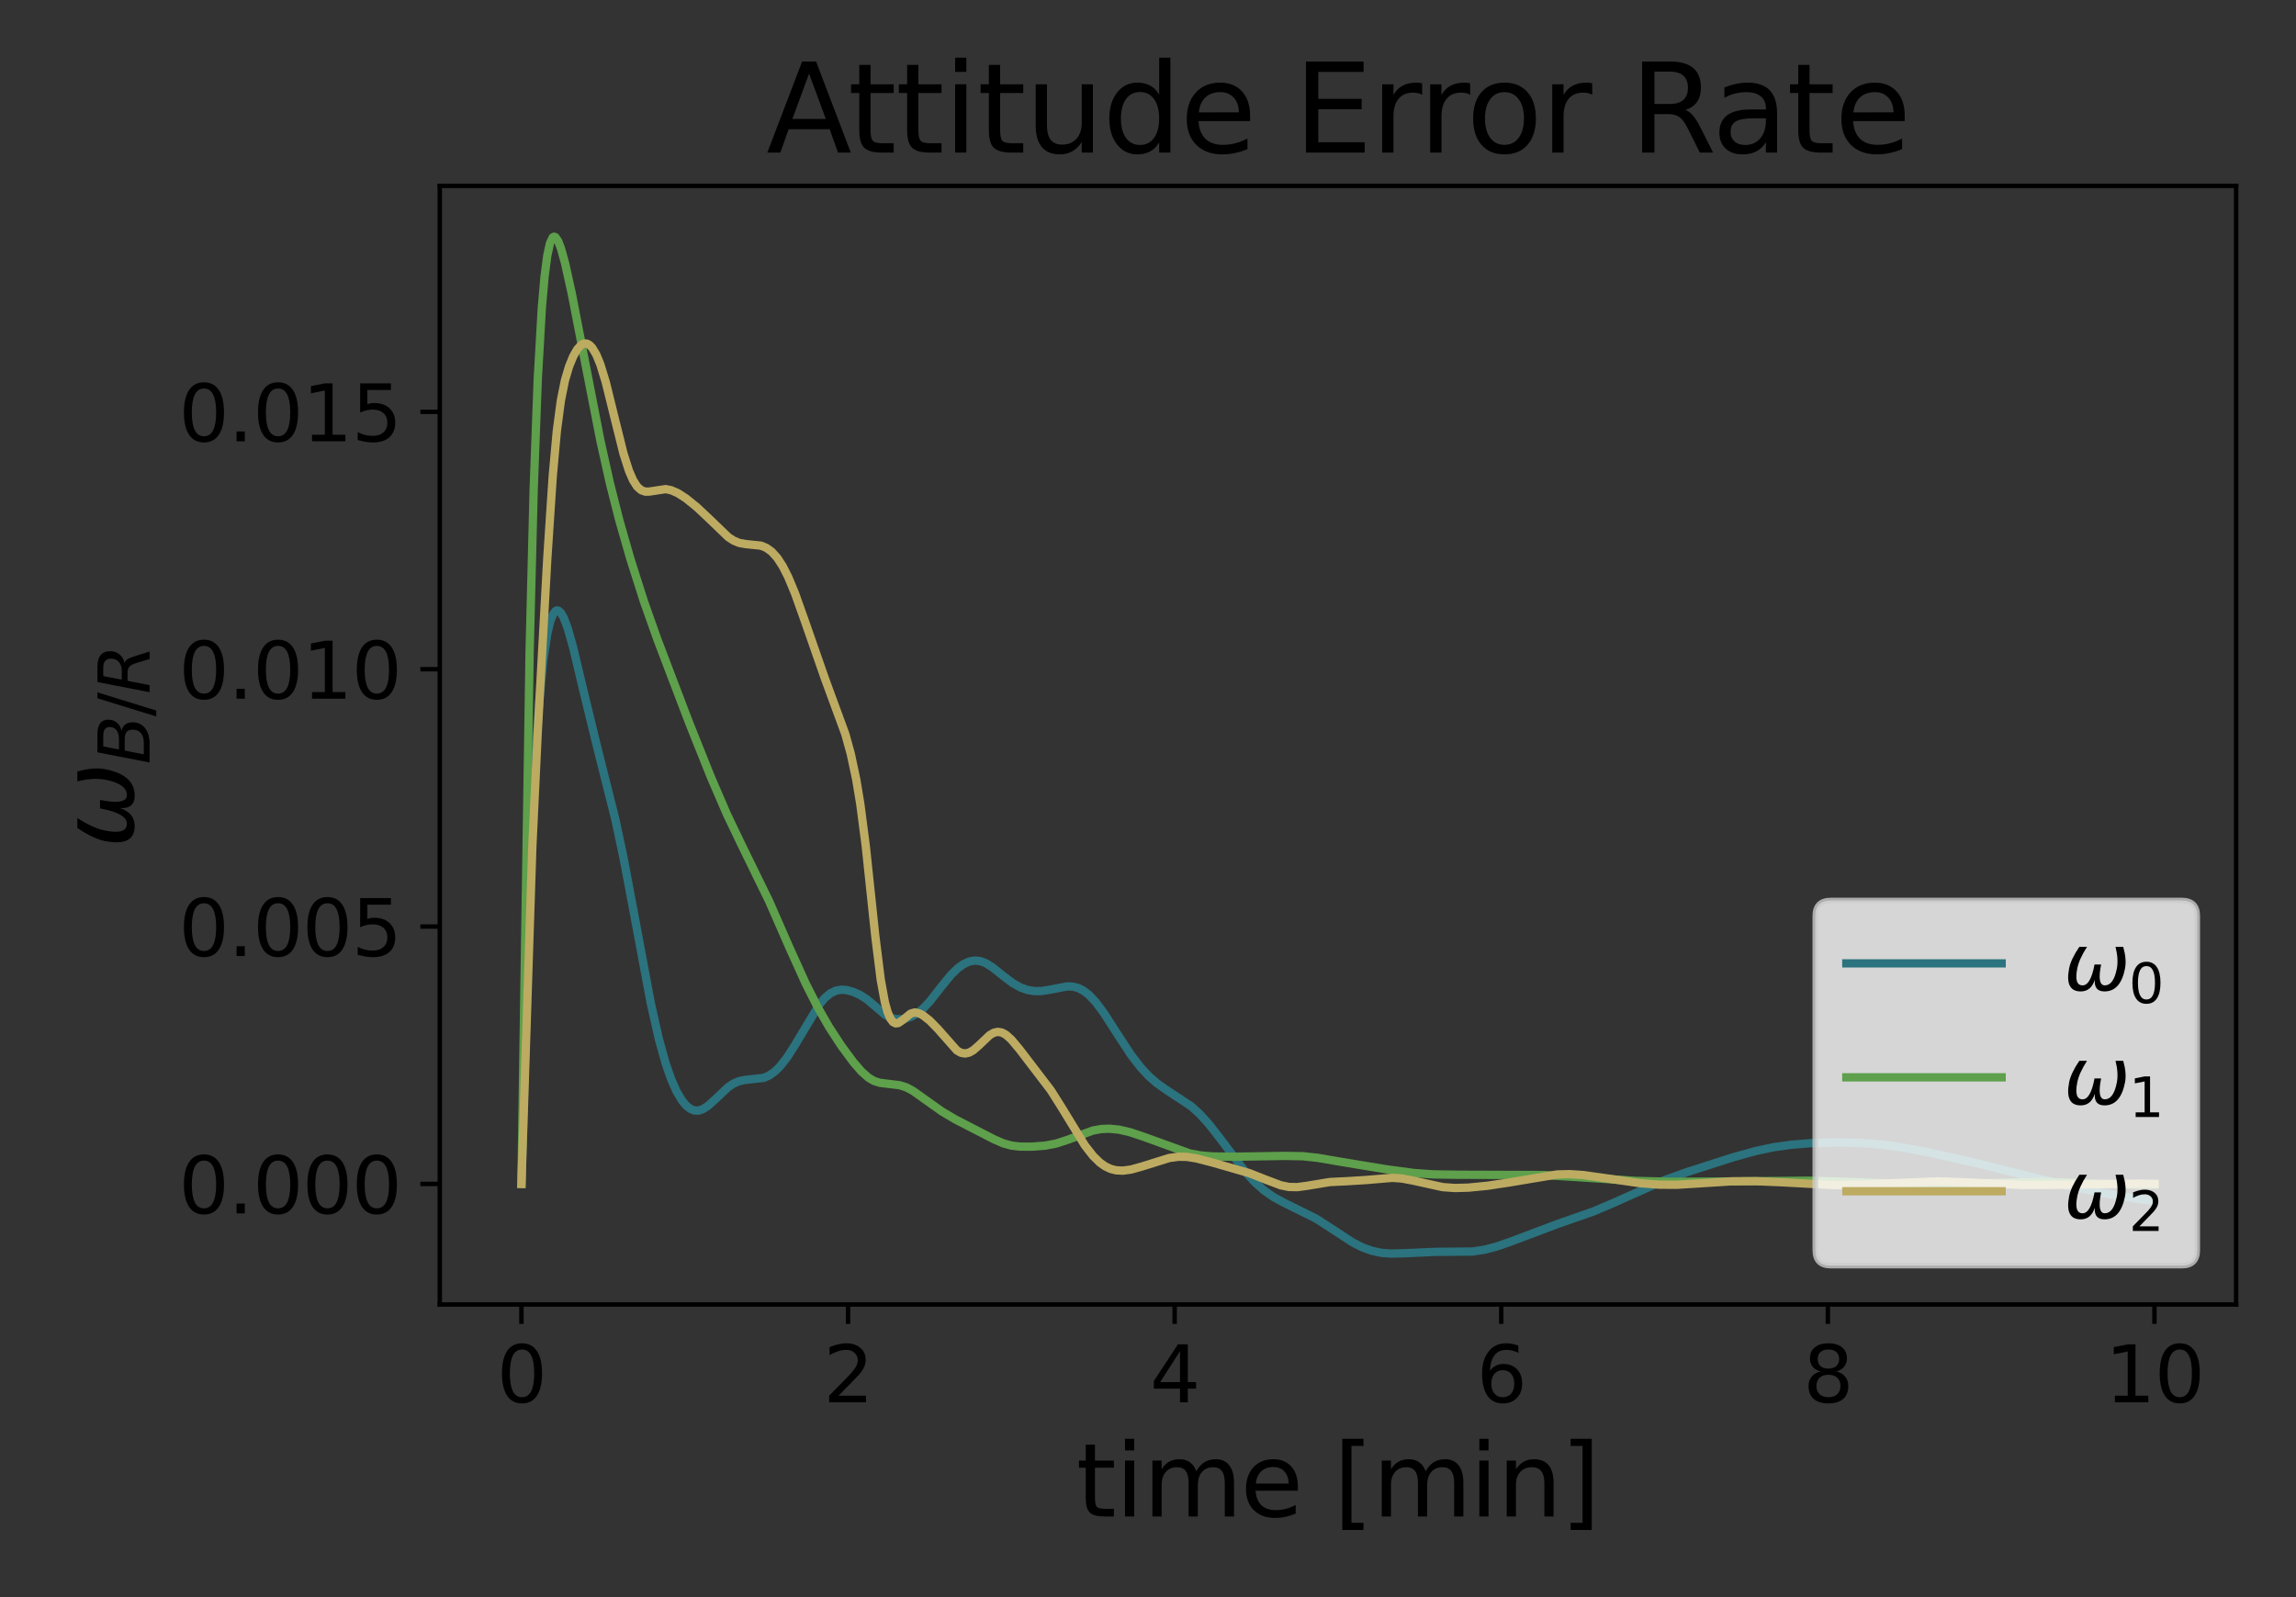 <?xml version="1.0" encoding="utf-8" standalone="no"?>
<!DOCTYPE svg PUBLIC "-//W3C//DTD SVG 1.1//EN"
  "http://www.w3.org/Graphics/SVG/1.1/DTD/svg11.dtd">
<svg xmlns:xlink="http://www.w3.org/1999/xlink" width="414pt" height="288pt" viewBox="0 0 414 288" xmlns="http://www.w3.org/2000/svg" version="1.1">
 <rect x="0" y="0" width="414" height="288" fill="#333333" stroke="none"/>
 <defs>
  <style type="text/css">*{stroke-linejoin: round; stroke-linecap: butt}</style>
 </defs>
 <g id="figure_1">
  <g id="patch_1">
   <path d="M 0 288 
L 414 288 
L 414 0 
L 0 0 
L 0 288 
z
" style="fill: none"/>
  </g>
  <g id="axes_1">
   <g id="patch_2">
    <path d="M 79.3 235.23 
L 403.2 235.23 
L 403.2 33.517 
L 79.3 33.517 
L 79.3 235.23 
z
" style="fill: none"/>
   </g>
   <g id="matplotlib.axis_1">
    <g id="xtick_1">
     <g id="line2d_1">
      <defs>
       <path id="m7294a8a528" d="M 0 0 
L 0 3.5 
" style="stroke: #000000; stroke-width: 0.8"/>
      </defs>
      <g>
       <use xlink:href="#m7294a8a528" x="94.023" y="235.23" style="stroke: #000000; stroke-width: 0.8"/>
      </g>
     </g>
     <g id="text_1">
      <!-- 0 -->
      <g transform="translate(89.569 252.868) scale(0.14 -0.14)">
       <defs>
        <path id="DejaVuSans-30" d="M 2034 4250 
Q 1547 4250 1301 3770 
Q 1056 3291 1056 2328 
Q 1056 1369 1301 889 
Q 1547 409 2034 409 
Q 2525 409 2770 889 
Q 3016 1369 3016 2328 
Q 3016 3291 2770 3770 
Q 2525 4250 2034 4250 
z
M 2034 4750 
Q 2819 4750 3233 4129 
Q 3647 3509 3647 2328 
Q 3647 1150 3233 529 
Q 2819 -91 2034 -91 
Q 1250 -91 836 529 
Q 422 1150 422 2328 
Q 422 3509 836 4129 
Q 1250 4750 2034 4750 
z
" transform="scale(0.016)"/>
       </defs>
       <use xlink:href="#DejaVuSans-30"/>
      </g>
     </g>
    </g>
    <g id="xtick_2">
     <g id="line2d_2">
      <g>
       <use xlink:href="#m7294a8a528" x="152.914" y="235.23" style="stroke: #000000; stroke-width: 0.8"/>
      </g>
     </g>
     <g id="text_2">
      <!-- 2 -->
      <g transform="translate(148.46 252.868) scale(0.14 -0.14)">
       <defs>
        <path id="DejaVuSans-32" d="M 1228 531 
L 3431 531 
L 3431 0 
L 469 0 
L 469 531 
Q 828 903 1448 1529 
Q 2069 2156 2228 2338 
Q 2531 2678 2651 2914 
Q 2772 3150 2772 3378 
Q 2772 3750 2511 3984 
Q 2250 4219 1831 4219 
Q 1534 4219 1204 4116 
Q 875 4013 500 3803 
L 500 4441 
Q 881 4594 1212 4672 
Q 1544 4750 1819 4750 
Q 2544 4750 2975 4387 
Q 3406 4025 3406 3419 
Q 3406 3131 3298 2873 
Q 3191 2616 2906 2266 
Q 2828 2175 2409 1742 
Q 1991 1309 1228 531 
z
" transform="scale(0.016)"/>
       </defs>
       <use xlink:href="#DejaVuSans-32"/>
      </g>
     </g>
    </g>
    <g id="xtick_3">
     <g id="line2d_3">
      <g>
       <use xlink:href="#m7294a8a528" x="211.805" y="235.23" style="stroke: #000000; stroke-width: 0.8"/>
      </g>
     </g>
     <g id="text_3">
      <!-- 4 -->
      <g transform="translate(207.351 252.868) scale(0.14 -0.14)">
       <defs>
        <path id="DejaVuSans-34" d="M 2419 4116 
L 825 1625 
L 2419 1625 
L 2419 4116 
z
M 2253 4666 
L 3047 4666 
L 3047 1625 
L 3713 1625 
L 3713 1100 
L 3047 1100 
L 3047 0 
L 2419 0 
L 2419 1100 
L 313 1100 
L 313 1709 
L 2253 4666 
z
" transform="scale(0.016)"/>
       </defs>
       <use xlink:href="#DejaVuSans-34"/>
      </g>
     </g>
    </g>
    <g id="xtick_4">
     <g id="line2d_4">
      <g>
       <use xlink:href="#m7294a8a528" x="270.695" y="235.23" style="stroke: #000000; stroke-width: 0.8"/>
      </g>
     </g>
     <g id="text_4">
      <!-- 6 -->
      <g transform="translate(266.242 252.868) scale(0.14 -0.14)">
       <defs>
        <path id="DejaVuSans-36" d="M 2113 2584 
Q 1688 2584 1439 2293 
Q 1191 2003 1191 1497 
Q 1191 994 1439 701 
Q 1688 409 2113 409 
Q 2538 409 2786 701 
Q 3034 994 3034 1497 
Q 3034 2003 2786 2293 
Q 2538 2584 2113 2584 
z
M 3366 4563 
L 3366 3988 
Q 3128 4100 2886 4159 
Q 2644 4219 2406 4219 
Q 1781 4219 1451 3797 
Q 1122 3375 1075 2522 
Q 1259 2794 1537 2939 
Q 1816 3084 2150 3084 
Q 2853 3084 3261 2657 
Q 3669 2231 3669 1497 
Q 3669 778 3244 343 
Q 2819 -91 2113 -91 
Q 1303 -91 875 529 
Q 447 1150 447 2328 
Q 447 3434 972 4092 
Q 1497 4750 2381 4750 
Q 2619 4750 2861 4703 
Q 3103 4656 3366 4563 
z
" transform="scale(0.016)"/>
       </defs>
       <use xlink:href="#DejaVuSans-36"/>
      </g>
     </g>
    </g>
    <g id="xtick_5">
     <g id="line2d_5">
      <g>
       <use xlink:href="#m7294a8a528" x="329.586" y="235.23" style="stroke: #000000; stroke-width: 0.8"/>
      </g>
     </g>
     <g id="text_5">
      <!-- 8 -->
      <g transform="translate(325.133 252.868) scale(0.14 -0.14)">
       <defs>
        <path id="DejaVuSans-38" d="M 2034 2216 
Q 1584 2216 1326 1975 
Q 1069 1734 1069 1313 
Q 1069 891 1326 650 
Q 1584 409 2034 409 
Q 2484 409 2743 651 
Q 3003 894 3003 1313 
Q 3003 1734 2745 1975 
Q 2488 2216 2034 2216 
z
M 1403 2484 
Q 997 2584 770 2862 
Q 544 3141 544 3541 
Q 544 4100 942 4425 
Q 1341 4750 2034 4750 
Q 2731 4750 3128 4425 
Q 3525 4100 3525 3541 
Q 3525 3141 3298 2862 
Q 3072 2584 2669 2484 
Q 3125 2378 3379 2068 
Q 3634 1759 3634 1313 
Q 3634 634 3220 271 
Q 2806 -91 2034 -91 
Q 1263 -91 848 271 
Q 434 634 434 1313 
Q 434 1759 690 2068 
Q 947 2378 1403 2484 
z
M 1172 3481 
Q 1172 3119 1398 2916 
Q 1625 2713 2034 2713 
Q 2441 2713 2670 2916 
Q 2900 3119 2900 3481 
Q 2900 3844 2670 4047 
Q 2441 4250 2034 4250 
Q 1625 4250 1398 4047 
Q 1172 3844 1172 3481 
z
" transform="scale(0.016)"/>
       </defs>
       <use xlink:href="#DejaVuSans-38"/>
      </g>
     </g>
    </g>
    <g id="xtick_6">
     <g id="line2d_6">
      <g>
       <use xlink:href="#m7294a8a528" x="388.477" y="235.23" style="stroke: #000000; stroke-width: 0.8"/>
      </g>
     </g>
     <g id="text_6">
      <!-- 10 -->
      <g transform="translate(379.57 252.868) scale(0.14 -0.14)">
       <defs>
        <path id="DejaVuSans-31" d="M 794 531 
L 1825 531 
L 1825 4091 
L 703 3866 
L 703 4441 
L 1819 4666 
L 2450 4666 
L 2450 531 
L 3481 531 
L 3481 0 
L 794 0 
L 794 531 
z
" transform="scale(0.016)"/>
       </defs>
       <use xlink:href="#DejaVuSans-31"/>
       <use xlink:href="#DejaVuSans-30" x="63.623"/>
      </g>
     </g>
    </g>
    <g id="text_7">
     <!-- time [min] -->
     <g transform="translate(194.063 273.457) scale(0.18 -0.18)">
      <defs>
       <path id="DejaVuSans-74" d="M 1172 4494 
L 1172 3500 
L 2356 3500 
L 2356 3053 
L 1172 3053 
L 1172 1153 
Q 1172 725 1289 603 
Q 1406 481 1766 481 
L 2356 481 
L 2356 0 
L 1766 0 
Q 1100 0 847 248 
Q 594 497 594 1153 
L 594 3053 
L 172 3053 
L 172 3500 
L 594 3500 
L 594 4494 
L 1172 4494 
z
" transform="scale(0.016)"/>
       <path id="DejaVuSans-69" d="M 603 3500 
L 1178 3500 
L 1178 0 
L 603 0 
L 603 3500 
z
M 603 4863 
L 1178 4863 
L 1178 4134 
L 603 4134 
L 603 4863 
z
" transform="scale(0.016)"/>
       <path id="DejaVuSans-6d" d="M 3328 2828 
Q 3544 3216 3844 3400 
Q 4144 3584 4550 3584 
Q 5097 3584 5394 3201 
Q 5691 2819 5691 2113 
L 5691 0 
L 5113 0 
L 5113 2094 
Q 5113 2597 4934 2840 
Q 4756 3084 4391 3084 
Q 3944 3084 3684 2787 
Q 3425 2491 3425 1978 
L 3425 0 
L 2847 0 
L 2847 2094 
Q 2847 2600 2669 2842 
Q 2491 3084 2119 3084 
Q 1678 3084 1418 2786 
Q 1159 2488 1159 1978 
L 1159 0 
L 581 0 
L 581 3500 
L 1159 3500 
L 1159 2956 
Q 1356 3278 1631 3431 
Q 1906 3584 2284 3584 
Q 2666 3584 2933 3390 
Q 3200 3197 3328 2828 
z
" transform="scale(0.016)"/>
       <path id="DejaVuSans-65" d="M 3597 1894 
L 3597 1613 
L 953 1613 
Q 991 1019 1311 708 
Q 1631 397 2203 397 
Q 2534 397 2845 478 
Q 3156 559 3463 722 
L 3463 178 
Q 3153 47 2828 -22 
Q 2503 -91 2169 -91 
Q 1331 -91 842 396 
Q 353 884 353 1716 
Q 353 2575 817 3079 
Q 1281 3584 2069 3584 
Q 2775 3584 3186 3129 
Q 3597 2675 3597 1894 
z
M 3022 2063 
Q 3016 2534 2758 2815 
Q 2500 3097 2075 3097 
Q 1594 3097 1305 2825 
Q 1016 2553 972 2059 
L 3022 2063 
z
" transform="scale(0.016)"/>
       <path id="DejaVuSans-20" transform="scale(0.016)"/>
       <path id="DejaVuSans-5b" d="M 550 4863 
L 1875 4863 
L 1875 4416 
L 1125 4416 
L 1125 -397 
L 1875 -397 
L 1875 -844 
L 550 -844 
L 550 4863 
z
" transform="scale(0.016)"/>
       <path id="DejaVuSans-6e" d="M 3513 2113 
L 3513 0 
L 2938 0 
L 2938 2094 
Q 2938 2591 2744 2837 
Q 2550 3084 2163 3084 
Q 1697 3084 1428 2787 
Q 1159 2491 1159 1978 
L 1159 0 
L 581 0 
L 581 3500 
L 1159 3500 
L 1159 2956 
Q 1366 3272 1645 3428 
Q 1925 3584 2291 3584 
Q 2894 3584 3203 3211 
Q 3513 2838 3513 2113 
z
" transform="scale(0.016)"/>
       <path id="DejaVuSans-5d" d="M 1947 4863 
L 1947 -844 
L 622 -844 
L 622 -397 
L 1369 -397 
L 1369 4416 
L 622 4416 
L 622 4863 
L 1947 4863 
z
" transform="scale(0.016)"/>
      </defs>
      <use xlink:href="#DejaVuSans-74"/>
      <use xlink:href="#DejaVuSans-69" x="39.209"/>
      <use xlink:href="#DejaVuSans-6d" x="66.992"/>
      <use xlink:href="#DejaVuSans-65" x="164.404"/>
      <use xlink:href="#DejaVuSans-20" x="225.928"/>
      <use xlink:href="#DejaVuSans-5b" x="257.715"/>
      <use xlink:href="#DejaVuSans-6d" x="296.729"/>
      <use xlink:href="#DejaVuSans-69" x="394.141"/>
      <use xlink:href="#DejaVuSans-6e" x="421.924"/>
      <use xlink:href="#DejaVuSans-5d" x="485.303"/>
     </g>
    </g>
   </g>
   <g id="matplotlib.axis_2">
    <g id="ytick_1">
     <g id="line2d_7">
      <defs>
       <path id="mb6cfabebf4" d="M 0 0 
L -3.5 0 
" style="stroke: #000000; stroke-width: 0.8"/>
      </defs>
      <g>
       <use xlink:href="#mb6cfabebf4" x="79.3" y="213.489" style="stroke: #000000; stroke-width: 0.8"/>
      </g>
     </g>
     <g id="text_8">
      <!-- 0.000 -->
      <g transform="translate(32.221 218.808) scale(0.14 -0.14)">
       <defs>
        <path id="DejaVuSans-2e" d="M 684 794 
L 1344 794 
L 1344 0 
L 684 0 
L 684 794 
z
" transform="scale(0.016)"/>
       </defs>
       <use xlink:href="#DejaVuSans-30"/>
       <use xlink:href="#DejaVuSans-2e" x="63.623"/>
       <use xlink:href="#DejaVuSans-30" x="95.41"/>
       <use xlink:href="#DejaVuSans-30" x="159.033"/>
       <use xlink:href="#DejaVuSans-30" x="222.656"/>
      </g>
     </g>
    </g>
    <g id="ytick_2">
     <g id="line2d_8">
      <g>
       <use xlink:href="#mb6cfabebf4" x="79.3" y="167.081" style="stroke: #000000; stroke-width: 0.8"/>
      </g>
     </g>
     <g id="text_9">
      <!-- 0.005 -->
      <g transform="translate(32.221 172.4) scale(0.14 -0.14)">
       <defs>
        <path id="DejaVuSans-35" d="M 691 4666 
L 3169 4666 
L 3169 4134 
L 1269 4134 
L 1269 2991 
Q 1406 3038 1543 3061 
Q 1681 3084 1819 3084 
Q 2600 3084 3056 2656 
Q 3513 2228 3513 1497 
Q 3513 744 3044 326 
Q 2575 -91 1722 -91 
Q 1428 -91 1123 -41 
Q 819 9 494 109 
L 494 744 
Q 775 591 1075 516 
Q 1375 441 1709 441 
Q 2250 441 2565 725 
Q 2881 1009 2881 1497 
Q 2881 1984 2565 2268 
Q 2250 2553 1709 2553 
Q 1456 2553 1204 2497 
Q 953 2441 691 2322 
L 691 4666 
z
" transform="scale(0.016)"/>
       </defs>
       <use xlink:href="#DejaVuSans-30"/>
       <use xlink:href="#DejaVuSans-2e" x="63.623"/>
       <use xlink:href="#DejaVuSans-30" x="95.41"/>
       <use xlink:href="#DejaVuSans-30" x="159.033"/>
       <use xlink:href="#DejaVuSans-35" x="222.656"/>
      </g>
     </g>
    </g>
    <g id="ytick_3">
     <g id="line2d_9">
      <g>
       <use xlink:href="#mb6cfabebf4" x="79.3" y="120.672" style="stroke: #000000; stroke-width: 0.8"/>
      </g>
     </g>
     <g id="text_10">
      <!-- 0.010 -->
      <g transform="translate(32.221 125.991) scale(0.14 -0.14)">
       <use xlink:href="#DejaVuSans-30"/>
       <use xlink:href="#DejaVuSans-2e" x="63.623"/>
       <use xlink:href="#DejaVuSans-30" x="95.41"/>
       <use xlink:href="#DejaVuSans-31" x="159.033"/>
       <use xlink:href="#DejaVuSans-30" x="222.656"/>
      </g>
     </g>
    </g>
    <g id="ytick_4">
     <g id="line2d_10">
      <g>
       <use xlink:href="#mb6cfabebf4" x="79.3" y="74.263" style="stroke: #000000; stroke-width: 0.8"/>
      </g>
     </g>
     <g id="text_11">
      <!-- 0.015 -->
      <g transform="translate(32.221 79.582) scale(0.14 -0.14)">
       <use xlink:href="#DejaVuSans-30"/>
       <use xlink:href="#DejaVuSans-2e" x="63.623"/>
       <use xlink:href="#DejaVuSans-30" x="95.41"/>
       <use xlink:href="#DejaVuSans-31" x="159.033"/>
       <use xlink:href="#DejaVuSans-35" x="222.656"/>
      </g>
     </g>
    </g>
    <g id="text_12">
     <!-- $\omega_{B/R}$ -->
     <g transform="translate(24.081 152.913) rotate(-90) scale(0.18 -0.18)">
      <defs>
       <path id="DejaVuSans-Oblique-3c9" d="M 1369 -91 
Q 72 -91 434 1766 
Q 575 2500 1256 3500 
L 1875 3500 
Q 1231 2500 1088 1750 
Q 819 397 1519 397 
Q 2166 397 2478 2078 
L 3009 2078 
Q 2669 388 3316 397 
Q 4013 403 4275 1750 
Q 4419 2500 4169 3500 
L 4788 3500 
Q 5075 2500 4934 1766 
Q 4578 -94 3278 -91 
Q 2428 -88 2503 844 
Q 2194 -91 1369 -91 
z
" transform="scale(0.016)"/>
       <path id="DejaVuSans-Oblique-42" d="M 1081 4666 
L 2694 4666 
Q 3350 4666 3675 4422 
Q 4000 4178 4000 3688 
Q 4000 3238 3720 2911 
Q 3441 2584 2988 2516 
Q 3375 2428 3569 2181 
Q 3763 1934 3763 1522 
Q 3763 819 3242 409 
Q 2722 0 1819 0 
L 172 0 
L 1081 4666 
z
M 1234 2228 
L 903 519 
L 1919 519 
Q 2491 519 2800 781 
Q 3109 1044 3109 1522 
Q 3109 1891 2904 2059 
Q 2700 2228 2247 2228 
L 1234 2228 
z
M 1606 4147 
L 1331 2741 
L 2272 2741 
Q 2775 2741 3058 2959 
Q 3341 3178 3341 3566 
Q 3341 3869 3150 4008 
Q 2959 4147 2541 4147 
L 1606 4147 
z
" transform="scale(0.016)"/>
       <path id="DejaVuSans-2f" d="M 1625 4666 
L 2156 4666 
L 531 -594 
L 0 -594 
L 1625 4666 
z
" transform="scale(0.016)"/>
       <path id="DejaVuSans-Oblique-52" d="M 1613 4147 
L 1294 2491 
L 2106 2491 
Q 2584 2491 2879 2755 
Q 3175 3019 3175 3444 
Q 3175 3784 2976 3965 
Q 2778 4147 2406 4147 
L 1613 4147 
z
M 2772 2241 
Q 2972 2194 3105 2009 
Q 3238 1825 3413 1275 
L 3809 0 
L 3144 0 
L 2778 1197 
Q 2638 1659 2453 1815 
Q 2269 1972 1888 1972 
L 1191 1972 
L 806 0 
L 172 0 
L 1081 4666 
L 2503 4666 
Q 3150 4666 3495 4373 
Q 3841 4081 3841 3531 
Q 3841 3044 3547 2687 
Q 3253 2331 2772 2241 
z
" transform="scale(0.016)"/>
      </defs>
      <use xlink:href="#DejaVuSans-Oblique-3c9" transform="translate(0 0.312)"/>
      <use xlink:href="#DejaVuSans-Oblique-42" transform="translate(83.74 -16.094) scale(0.7)"/>
      <use xlink:href="#DejaVuSans-2f" transform="translate(131.763 -16.094) scale(0.7)"/>
      <use xlink:href="#DejaVuSans-Oblique-52" transform="translate(154.122 -16.094) scale(0.7)"/>
     </g>
    </g>
   </g>
   <g id="line2d_11">
    <path d="M 94.023 213.489 
L 95.74 153.887 
L 96.477 138.024 
L 97.213 126.782 
L 97.949 119.151 
L 98.685 114.267 
L 99.176 112.186 
L 99.666 110.866 
L 100.157 110.198 
L 100.403 110.082 
L 100.648 110.101 
L 101.139 110.507 
L 101.629 111.348 
L 102.366 113.281 
L 103.347 116.762 
L 105.065 123.993 
L 107.519 134.087 
L 110.954 147.751 
L 112.426 154.666 
L 114.389 165.09 
L 117.334 180.843 
L 118.806 187.381 
L 120.033 191.776 
L 121.014 194.587 
L 121.996 196.802 
L 122.977 198.456 
L 123.714 199.343 
L 124.45 199.935 
L 125.186 200.238 
L 125.922 200.268 
L 126.658 200.048 
L 127.64 199.434 
L 128.867 198.326 
L 131.32 196.017 
L 132.302 195.37 
L 133.283 194.954 
L 134.51 194.717 
L 137.7 194.366 
L 138.682 193.944 
L 139.663 193.261 
L 140.645 192.304 
L 141.872 190.748 
L 143.344 188.454 
L 147.761 181.095 
L 148.742 179.947 
L 149.724 179.129 
L 150.705 178.647 
L 151.687 178.469 
L 152.668 178.537 
L 153.895 178.879 
L 155.122 179.44 
L 156.349 180.222 
L 157.821 181.465 
L 159.539 182.932 
L 160.52 183.491 
L 161.502 183.772 
L 162.483 183.8 
L 163.465 183.623 
L 164.446 183.26 
L 165.428 182.693 
L 166.409 181.902 
L 167.636 180.606 
L 169.599 178.096 
L 171.562 175.693 
L 172.789 174.525 
L 173.771 173.84 
L 174.752 173.397 
L 175.734 173.214 
L 176.715 173.302 
L 177.697 173.654 
L 178.924 174.407 
L 180.887 175.98 
L 182.604 177.276 
L 184.077 178.096 
L 185.304 178.525 
L 186.531 178.722 
L 187.757 178.71 
L 189.23 178.482 
L 192.42 177.872 
L 193.401 177.905 
L 194.383 178.149 
L 195.364 178.643 
L 196.346 179.4 
L 197.573 180.699 
L 199.045 182.677 
L 201.253 186.113 
L 203.952 190.242 
L 205.67 192.472 
L 207.142 194.054 
L 208.615 195.339 
L 210.332 196.549 
L 214.749 199.462 
L 216.221 200.777 
L 217.939 202.653 
L 219.902 205.167 
L 224.564 211.334 
L 226.282 213.2 
L 228 214.72 
L 229.717 215.908 
L 231.68 216.96 
L 237.324 219.755 
L 240.023 221.502 
L 243.949 224.065 
L 245.667 224.935 
L 247.384 225.557 
L 249.102 225.92 
L 250.82 226.056 
L 253.274 225.989 
L 258.672 225.744 
L 265.543 225.675 
L 267.751 225.335 
L 269.959 224.759 
L 272.658 223.803 
L 281.001 220.66 
L 287.381 218.434 
L 291.062 216.855 
L 300.141 212.806 
L 304.312 211.314 
L 312.41 208.716 
L 316.581 207.554 
L 319.771 206.878 
L 322.961 206.423 
L 326.642 206.134 
L 331.059 206.016 
L 335.475 206.105 
L 339.402 206.407 
L 343.082 206.914 
L 347.744 207.802 
L 355.842 209.618 
L 364.185 211.693 
L 373.018 213.884 
L 378.908 215.085 
L 385.287 216.158 
L 388.477 216.595 
L 388.477 216.595 
" clip-path="url(#p22c67ea4ee)" style="fill: none; stroke: #2b737e; stroke-width: 1.5; stroke-linecap: square"/>
   </g>
   <g id="line2d_12">
    <path d="M 94.023 213.489 
L 95.495 117.525 
L 96.231 88.187 
L 96.967 68.33 
L 97.703 55.463 
L 98.194 49.838 
L 98.685 46.074 
L 99.176 43.829 
L 99.666 42.813 
L 99.912 42.685 
L 100.157 42.772 
L 100.648 43.485 
L 101.139 44.763 
L 101.875 47.411 
L 103.102 52.945 
L 105.31 64.344 
L 108.255 79.442 
L 109.972 87.139 
L 111.69 93.89 
L 113.653 100.737 
L 116.107 108.448 
L 118.561 115.371 
L 124.204 130.182 
L 128.13 140.004 
L 131.075 146.836 
L 133.529 151.965 
L 138.682 162.507 
L 142.362 170.907 
L 145.307 177.415 
L 147.515 181.765 
L 149.478 185.175 
L 151.687 188.566 
L 153.895 191.555 
L 155.367 193.244 
L 156.594 194.329 
L 157.576 194.912 
L 158.557 195.238 
L 160.03 195.426 
L 162.238 195.694 
L 163.465 196.092 
L 164.692 196.759 
L 166.655 198.163 
L 169.845 200.425 
L 172.299 201.877 
L 179.169 205.412 
L 180.887 206.167 
L 182.359 206.574 
L 183.831 206.759 
L 186.04 206.773 
L 188.494 206.581 
L 190.457 206.204 
L 192.42 205.567 
L 197.082 203.86 
L 198.554 203.593 
L 200.026 203.53 
L 201.744 203.698 
L 203.707 204.147 
L 206.161 204.966 
L 214.504 207.986 
L 216.467 208.351 
L 218.675 208.54 
L 222.356 208.585 
L 231.68 208.438 
L 234.87 208.494 
L 237.569 208.781 
L 241.986 209.537 
L 250.084 210.87 
L 254.991 211.527 
L 258.427 211.768 
L 262.843 211.834 
L 278.302 211.888 
L 284.191 212.246 
L 294.988 212.949 
L 301.368 213.105 
L 309.711 213.06 
L 326.151 212.909 
L 333.022 213.123 
L 345.291 213.584 
L 351.18 213.522 
L 368.356 213.135 
L 375.963 213.386 
L 384.551 213.622 
L 388.477 213.614 
L 388.477 213.614 
" clip-path="url(#p22c67ea4ee)" style="fill: none; stroke: #5ea04b; stroke-width: 1.5; stroke-linecap: square"/>
   </g>
   <g id="line2d_13">
    <path d="M 94.023 213.489 
L 95.986 152.653 
L 96.967 131.834 
L 98.685 100.702 
L 99.666 85.853 
L 100.403 77.73 
L 101.139 72.192 
L 101.875 68.555 
L 102.611 66.08 
L 103.347 64.283 
L 104.083 62.982 
L 104.819 62.18 
L 105.31 61.943 
L 105.801 61.952 
L 106.292 62.207 
L 106.782 62.71 
L 107.519 63.936 
L 108.255 65.73 
L 109.236 68.939 
L 110.708 74.91 
L 112.426 81.81 
L 113.408 84.886 
L 114.144 86.582 
L 114.88 87.735 
L 115.616 88.393 
L 116.352 88.654 
L 117.088 88.643 
L 120.033 88.198 
L 121.014 88.397 
L 122.241 88.934 
L 123.714 89.887 
L 125.677 91.477 
L 127.885 93.556 
L 131.32 96.857 
L 132.302 97.496 
L 133.283 97.899 
L 134.51 98.117 
L 137.209 98.393 
L 138.191 98.793 
L 139.172 99.505 
L 140.154 100.595 
L 141.135 102.103 
L 142.117 104.035 
L 143.344 106.985 
L 145.062 111.806 
L 148.742 122.356 
L 152.423 132.378 
L 153.404 135.933 
L 154.386 140.534 
L 155.122 144.973 
L 156.104 152.524 
L 157.821 168.736 
L 158.803 176.615 
L 159.539 180.656 
L 160.03 182.452 
L 160.52 183.63 
L 161.011 184.293 
L 161.502 184.542 
L 161.993 184.469 
L 162.729 183.97 
L 164.201 182.781 
L 164.937 182.573 
L 165.673 182.699 
L 166.409 183.077 
L 167.636 184.037 
L 169.109 185.542 
L 172.544 189.43 
L 173.28 189.844 
L 174.016 189.972 
L 174.752 189.812 
L 175.488 189.393 
L 176.47 188.542 
L 178.433 186.68 
L 179.169 186.242 
L 179.905 186.069 
L 180.641 186.188 
L 181.378 186.584 
L 182.359 187.46 
L 183.831 189.214 
L 189.475 196.603 
L 191.438 199.707 
L 195.61 206.532 
L 197.082 208.427 
L 198.309 209.631 
L 199.29 210.325 
L 200.272 210.786 
L 201.253 211.035 
L 202.48 211.096 
L 203.952 210.896 
L 205.915 210.347 
L 210.823 208.816 
L 212.541 208.587 
L 214.013 208.616 
L 215.731 208.887 
L 218.675 209.647 
L 225.3 211.557 
L 228.245 212.72 
L 230.944 213.737 
L 232.416 214.036 
L 233.889 214.07 
L 235.606 213.84 
L 239.778 213.15 
L 242.722 213.008 
L 246.158 212.8 
L 251.065 212.39 
L 252.783 212.513 
L 254.746 212.88 
L 260.144 214.069 
L 262.353 214.226 
L 264.806 214.157 
L 268.242 213.818 
L 272.168 213.223 
L 280.756 211.787 
L 282.964 211.726 
L 285.418 211.885 
L 288.853 212.365 
L 295.724 213.357 
L 299.159 213.623 
L 302.349 213.642 
L 306.03 213.416 
L 312.164 213.023 
L 316.581 212.995 
L 321.243 213.187 
L 331.059 213.722 
L 335.23 213.612 
L 349.462 213.028 
L 354.124 213.198 
L 364.676 213.679 
L 370.319 213.66 
L 385.533 213.441 
L 388.477 213.483 
L 388.477 213.483 
" clip-path="url(#p22c67ea4ee)" style="fill: none; stroke: #bdab62; stroke-width: 1.5; stroke-linecap: square"/>
   </g>
   <g id="patch_3">
    <path d="M 79.3 235.23 
L 79.3 33.517 
" style="fill: none; stroke: #000000; stroke-width: 0.8; stroke-linejoin: miter; stroke-linecap: square"/>
   </g>
   <g id="patch_4">
    <path d="M 403.2 235.23 
L 403.2 33.517 
" style="fill: none; stroke: #000000; stroke-width: 0.8; stroke-linejoin: miter; stroke-linecap: square"/>
   </g>
   <g id="patch_5">
    <path d="M 79.3 235.23 
L 403.2 235.23 
" style="fill: none; stroke: #000000; stroke-width: 0.8; stroke-linejoin: miter; stroke-linecap: square"/>
   </g>
   <g id="patch_6">
    <path d="M 79.3 33.517 
L 403.2 33.517 
" style="fill: none; stroke: #000000; stroke-width: 0.8; stroke-linejoin: miter; stroke-linecap: square"/>
   </g>
   <g id="text_13">
    <!-- Attitude Error Rate -->
    <g transform="translate(138.185 27.517) scale(0.22 -0.22)">
     <defs>
      <path id="DejaVuSans-41" d="M 2188 4044 
L 1331 1722 
L 3047 1722 
L 2188 4044 
z
M 1831 4666 
L 2547 4666 
L 4325 0 
L 3669 0 
L 3244 1197 
L 1141 1197 
L 716 0 
L 50 0 
L 1831 4666 
z
" transform="scale(0.016)"/>
      <path id="DejaVuSans-75" d="M 544 1381 
L 544 3500 
L 1119 3500 
L 1119 1403 
Q 1119 906 1312 657 
Q 1506 409 1894 409 
Q 2359 409 2629 706 
Q 2900 1003 2900 1516 
L 2900 3500 
L 3475 3500 
L 3475 0 
L 2900 0 
L 2900 538 
Q 2691 219 2414 64 
Q 2138 -91 1772 -91 
Q 1169 -91 856 284 
Q 544 659 544 1381 
z
M 1991 3584 
L 1991 3584 
z
" transform="scale(0.016)"/>
      <path id="DejaVuSans-64" d="M 2906 2969 
L 2906 4863 
L 3481 4863 
L 3481 0 
L 2906 0 
L 2906 525 
Q 2725 213 2448 61 
Q 2172 -91 1784 -91 
Q 1150 -91 751 415 
Q 353 922 353 1747 
Q 353 2572 751 3078 
Q 1150 3584 1784 3584 
Q 2172 3584 2448 3432 
Q 2725 3281 2906 2969 
z
M 947 1747 
Q 947 1113 1208 752 
Q 1469 391 1925 391 
Q 2381 391 2643 752 
Q 2906 1113 2906 1747 
Q 2906 2381 2643 2742 
Q 2381 3103 1925 3103 
Q 1469 3103 1208 2742 
Q 947 2381 947 1747 
z
" transform="scale(0.016)"/>
      <path id="DejaVuSans-45" d="M 628 4666 
L 3578 4666 
L 3578 4134 
L 1259 4134 
L 1259 2753 
L 3481 2753 
L 3481 2222 
L 1259 2222 
L 1259 531 
L 3634 531 
L 3634 0 
L 628 0 
L 628 4666 
z
" transform="scale(0.016)"/>
      <path id="DejaVuSans-72" d="M 2631 2963 
Q 2534 3019 2420 3045 
Q 2306 3072 2169 3072 
Q 1681 3072 1420 2755 
Q 1159 2438 1159 1844 
L 1159 0 
L 581 0 
L 581 3500 
L 1159 3500 
L 1159 2956 
Q 1341 3275 1631 3429 
Q 1922 3584 2338 3584 
Q 2397 3584 2469 3576 
Q 2541 3569 2628 3553 
L 2631 2963 
z
" transform="scale(0.016)"/>
      <path id="DejaVuSans-6f" d="M 1959 3097 
Q 1497 3097 1228 2736 
Q 959 2375 959 1747 
Q 959 1119 1226 758 
Q 1494 397 1959 397 
Q 2419 397 2687 759 
Q 2956 1122 2956 1747 
Q 2956 2369 2687 2733 
Q 2419 3097 1959 3097 
z
M 1959 3584 
Q 2709 3584 3137 3096 
Q 3566 2609 3566 1747 
Q 3566 888 3137 398 
Q 2709 -91 1959 -91 
Q 1206 -91 779 398 
Q 353 888 353 1747 
Q 353 2609 779 3096 
Q 1206 3584 1959 3584 
z
" transform="scale(0.016)"/>
      <path id="DejaVuSans-52" d="M 2841 2188 
Q 3044 2119 3236 1894 
Q 3428 1669 3622 1275 
L 4263 0 
L 3584 0 
L 2988 1197 
Q 2756 1666 2539 1819 
Q 2322 1972 1947 1972 
L 1259 1972 
L 1259 0 
L 628 0 
L 628 4666 
L 2053 4666 
Q 2853 4666 3247 4331 
Q 3641 3997 3641 3322 
Q 3641 2881 3436 2590 
Q 3231 2300 2841 2188 
z
M 1259 4147 
L 1259 2491 
L 2053 2491 
Q 2509 2491 2742 2702 
Q 2975 2913 2975 3322 
Q 2975 3731 2742 3939 
Q 2509 4147 2053 4147 
L 1259 4147 
z
" transform="scale(0.016)"/>
      <path id="DejaVuSans-61" d="M 2194 1759 
Q 1497 1759 1228 1600 
Q 959 1441 959 1056 
Q 959 750 1161 570 
Q 1363 391 1709 391 
Q 2188 391 2477 730 
Q 2766 1069 2766 1631 
L 2766 1759 
L 2194 1759 
z
M 3341 1997 
L 3341 0 
L 2766 0 
L 2766 531 
Q 2569 213 2275 61 
Q 1981 -91 1556 -91 
Q 1019 -91 701 211 
Q 384 513 384 1019 
Q 384 1609 779 1909 
Q 1175 2209 1959 2209 
L 2766 2209 
L 2766 2266 
Q 2766 2663 2505 2880 
Q 2244 3097 1772 3097 
Q 1472 3097 1187 3025 
Q 903 2953 641 2809 
L 641 3341 
Q 956 3463 1253 3523 
Q 1550 3584 1831 3584 
Q 2591 3584 2966 3190 
Q 3341 2797 3341 1997 
z
" transform="scale(0.016)"/>
     </defs>
     <use xlink:href="#DejaVuSans-41"/>
     <use xlink:href="#DejaVuSans-74" x="66.658"/>
     <use xlink:href="#DejaVuSans-74" x="105.867"/>
     <use xlink:href="#DejaVuSans-69" x="145.076"/>
     <use xlink:href="#DejaVuSans-74" x="172.859"/>
     <use xlink:href="#DejaVuSans-75" x="212.068"/>
     <use xlink:href="#DejaVuSans-64" x="275.447"/>
     <use xlink:href="#DejaVuSans-65" x="338.924"/>
     <use xlink:href="#DejaVuSans-20" x="400.447"/>
     <use xlink:href="#DejaVuSans-45" x="432.234"/>
     <use xlink:href="#DejaVuSans-72" x="495.418"/>
     <use xlink:href="#DejaVuSans-72" x="534.781"/>
     <use xlink:href="#DejaVuSans-6f" x="573.645"/>
     <use xlink:href="#DejaVuSans-72" x="634.826"/>
     <use xlink:href="#DejaVuSans-20" x="675.939"/>
     <use xlink:href="#DejaVuSans-52" x="707.727"/>
     <use xlink:href="#DejaVuSans-61" x="774.959"/>
     <use xlink:href="#DejaVuSans-74" x="836.238"/>
     <use xlink:href="#DejaVuSans-65" x="875.447"/>
    </g>
   </g>
   <g id="legend_1">
    <g id="patch_7">
     <path d="M 330.12 228.23 
L 393.4 228.23 
Q 396.2 228.23 396.2 225.43 
L 396.2 165.182 
Q 396.2 162.382 393.4 162.382 
L 330.12 162.382 
Q 327.32 162.382 327.32 165.182 
L 327.32 225.43 
Q 327.32 228.23 330.12 228.23 
z
" style="fill: #ffffff; opacity: 0.8; stroke: #cccccc; stroke-linejoin: miter"/>
    </g>
    <g id="line2d_14">
     <path d="M 332.92 173.72 
L 346.92 173.72 
L 360.92 173.72 
" style="fill: none; stroke: #2b737e; stroke-width: 1.5; stroke-linecap: square"/>
    </g>
    <g id="text_14">
     <!-- $\omega_0$ -->
     <g transform="translate(372.12 178.62) scale(0.14 -0.14)">
      <use xlink:href="#DejaVuSans-Oblique-3c9" transform="translate(0 0.312)"/>
      <use xlink:href="#DejaVuSans-30" transform="translate(83.74 -16.094) scale(0.7)"/>
     </g>
    </g>
    <g id="line2d_15">
     <path d="M 332.92 194.269 
L 346.92 194.269 
L 360.92 194.269 
" style="fill: none; stroke: #5ea04b; stroke-width: 1.5; stroke-linecap: square"/>
    </g>
    <g id="text_15">
     <!-- $\omega_1$ -->
     <g transform="translate(372.12 199.169) scale(0.14 -0.14)">
      <use xlink:href="#DejaVuSans-Oblique-3c9" transform="translate(0 0.312)"/>
      <use xlink:href="#DejaVuSans-31" transform="translate(83.74 -16.094) scale(0.7)"/>
     </g>
    </g>
    <g id="line2d_16">
     <path d="M 332.92 214.818 
L 346.92 214.818 
L 360.92 214.818 
" style="fill: none; stroke: #bdab62; stroke-width: 1.5; stroke-linecap: square"/>
    </g>
    <g id="text_16">
     <!-- $\omega_2$ -->
     <g transform="translate(372.12 219.718) scale(0.14 -0.14)">
      <use xlink:href="#DejaVuSans-Oblique-3c9" transform="translate(0 0.312)"/>
      <use xlink:href="#DejaVuSans-32" transform="translate(83.74 -16.094) scale(0.7)"/>
     </g>
    </g>
   </g>
  </g>
 </g>
 <defs>
  <clipPath id="p22c67ea4ee">
   <rect x="79.3" y="33.517" width="323.9" height="201.713"/>
  </clipPath>
 </defs>
</svg>
